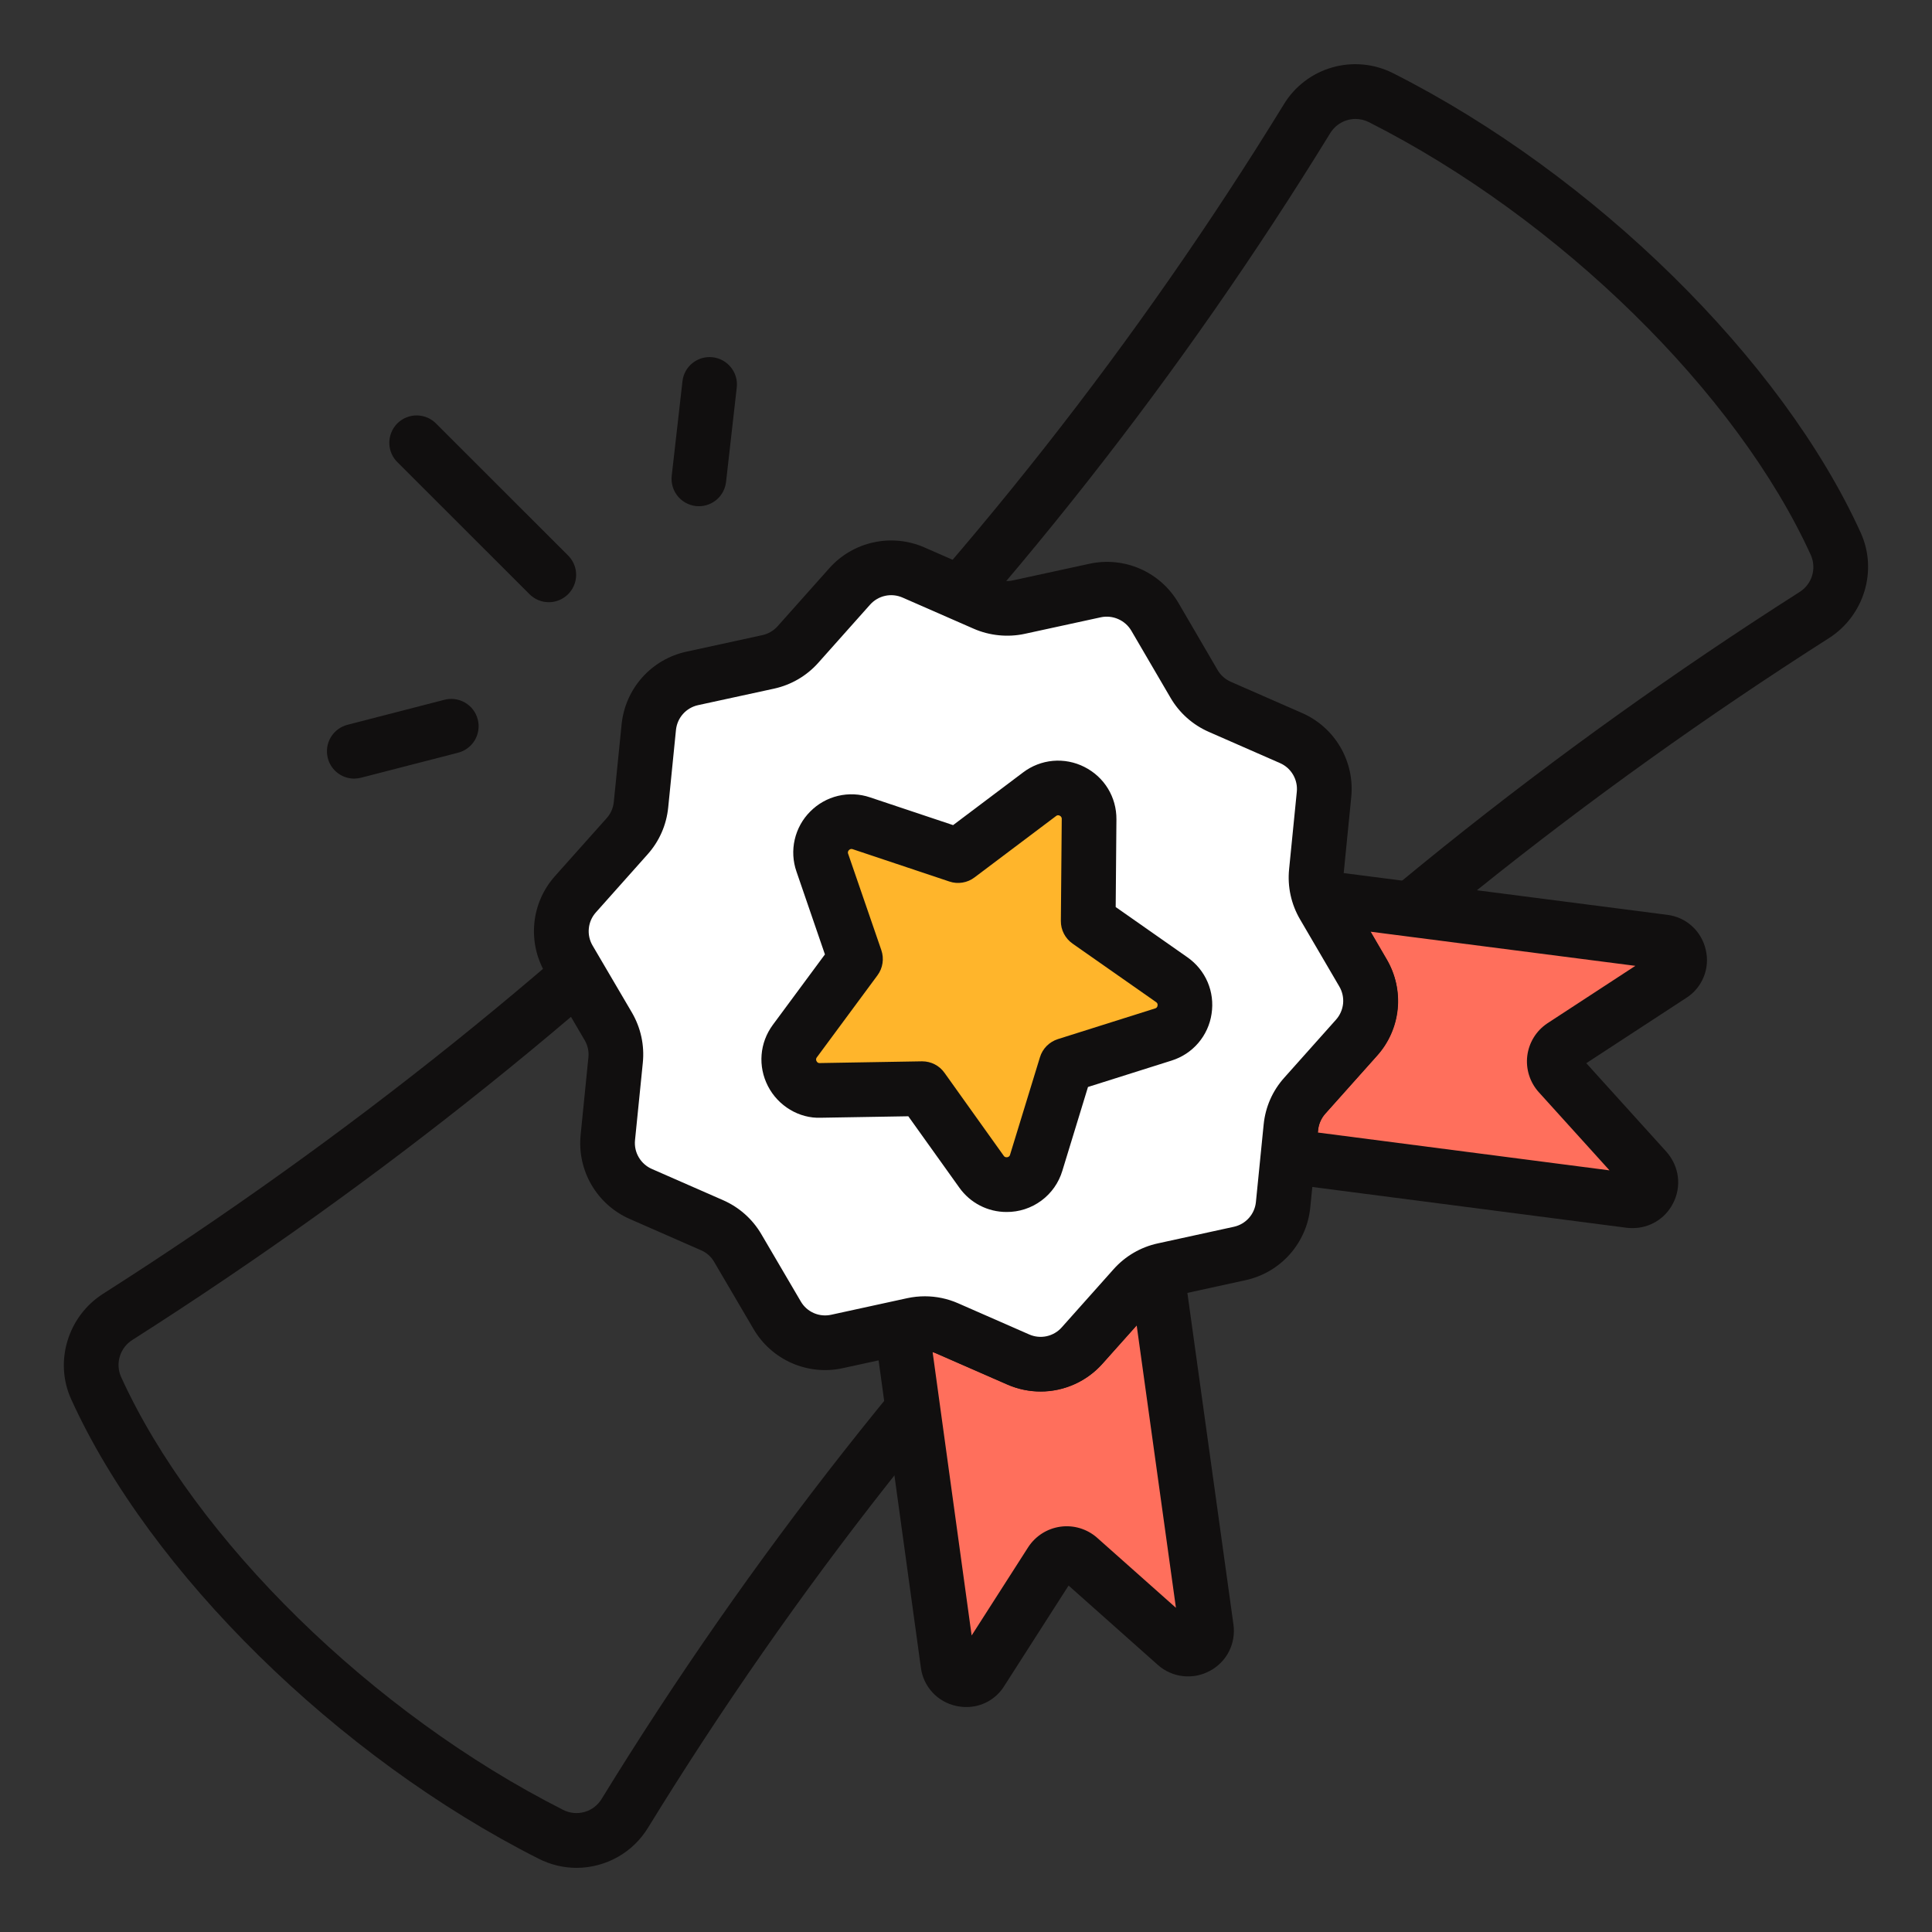 <svg width="50" height="50" viewBox="0 0 50 50" fill="none" xmlns="http://www.w3.org/2000/svg">
<rect x="0" y="0" width="50" height="50" fill="#333333" stroke="none"/>
<path d="M14.924 48.34C14.591 48.34 14.254 48.263 13.937 48.102C8.739 45.476 3.878 40.698 1.842 36.212C1.399 35.239 1.755 34.066 2.666 33.484C15.37 25.388 25.65 15.033 33.221 2.708C33.504 2.238 33.954 1.894 34.481 1.744C35.008 1.594 35.572 1.649 36.06 1.898C41.258 4.525 46.119 9.303 48.156 13.789C48.599 14.762 48.244 15.935 47.331 16.516C34.627 24.613 24.348 34.968 16.776 47.293C16.583 47.612 16.312 47.876 15.987 48.059C15.662 48.242 15.296 48.339 14.924 48.34ZM35.079 3.078C34.948 3.079 34.819 3.113 34.704 3.178C34.59 3.242 34.494 3.336 34.425 3.448C26.742 15.957 16.313 26.465 3.427 34.677C3.272 34.774 3.157 34.923 3.103 35.097C3.048 35.272 3.058 35.46 3.13 35.627C5.044 39.842 9.643 44.347 14.574 46.839C14.745 46.927 14.944 46.946 15.129 46.893C15.315 46.84 15.473 46.718 15.572 46.553C23.256 34.043 33.685 23.536 46.57 15.323C46.725 15.226 46.84 15.078 46.895 14.904C46.949 14.73 46.94 14.542 46.868 14.374C44.952 10.159 40.355 5.653 35.424 3.16C35.317 3.106 35.199 3.079 35.079 3.078Z" fill="#110F0F"/>
<path d="M43.254 25.233L40.436 27.074C40.38 27.112 40.332 27.162 40.296 27.22C40.26 27.278 40.237 27.343 40.229 27.41C40.22 27.478 40.226 27.547 40.246 27.612C40.266 27.677 40.299 27.738 40.344 27.789L42.602 30.281C42.895 30.611 42.627 31.125 42.194 31.073L33.338 29.924L33.409 29.175C33.439 28.873 33.563 28.587 33.762 28.358L35.105 26.855C35.522 26.393 35.593 25.712 35.266 25.174L34.254 23.431C34.212 23.364 34.185 23.296 34.158 23.229L43.054 24.377C43.486 24.429 43.624 24.995 43.253 25.233H43.254Z" fill="#FF6F5C"/>
<path d="M42.254 31.783C42.207 31.783 42.159 31.781 42.109 31.776L33.247 30.626C33.065 30.603 32.9 30.509 32.785 30.366C32.671 30.223 32.617 30.04 32.634 29.858L32.705 29.108C32.754 28.649 32.935 28.231 33.23 27.892L34.578 26.383C34.681 26.271 34.745 26.128 34.761 25.976C34.776 25.824 34.742 25.671 34.662 25.541L33.644 23.786C33.59 23.695 33.544 23.599 33.506 23.501C33.459 23.386 33.442 23.261 33.458 23.138C33.474 23.015 33.522 22.899 33.597 22.8C33.672 22.701 33.771 22.623 33.886 22.576C34 22.528 34.125 22.511 34.248 22.527L43.144 23.675C43.638 23.735 44.033 24.091 44.145 24.581C44.201 24.816 44.182 25.061 44.091 25.284C44.001 25.508 43.843 25.697 43.64 25.826L41.053 27.515L43.127 29.808C43.461 30.186 43.526 30.711 43.294 31.151C43.088 31.546 42.689 31.783 42.254 31.783ZM34.107 29.31L41.654 30.289L39.821 28.263C39.708 28.137 39.623 27.988 39.572 27.826C39.521 27.664 39.505 27.493 39.526 27.324C39.547 27.156 39.604 26.994 39.693 26.849C39.782 26.704 39.901 26.581 40.042 26.486L42.323 24.996L35.468 24.112L35.878 24.818C36.114 25.207 36.218 25.662 36.173 26.115C36.128 26.567 35.938 26.994 35.631 27.329L34.292 28.829C34.19 28.948 34.128 29.095 34.113 29.25L34.107 29.31Z" fill="#110F0F"/>
<path d="M29.94 32.921L31.222 42.143C31.278 42.575 30.766 42.847 30.434 42.559L27.922 40.323C27.87 40.278 27.809 40.245 27.744 40.226C27.679 40.206 27.61 40.201 27.542 40.21C27.475 40.22 27.41 40.243 27.352 40.279C27.294 40.316 27.245 40.364 27.207 40.421L25.392 43.256C25.164 43.621 24.59 43.495 24.534 43.063L23.336 34.354L23.625 34.291C23.922 34.224 24.231 34.253 24.509 34.376L26.355 35.183C26.633 35.306 26.943 35.337 27.24 35.271C27.537 35.206 27.805 35.047 28.006 34.819L29.348 33.315C29.509 33.139 29.71 33.004 29.94 32.921Z" fill="#FF6F5C"/>
<path d="M25.008 44.178C24.923 44.178 24.836 44.169 24.75 44.15C24.513 44.101 24.296 43.978 24.132 43.8C23.967 43.622 23.862 43.397 23.832 43.156L22.634 34.45C22.609 34.273 22.653 34.094 22.755 33.948C22.858 33.802 23.012 33.7 23.186 33.662L23.477 33.6C23.919 33.5 24.381 33.545 24.796 33.729L26.637 34.535C26.778 34.597 26.934 34.613 27.084 34.58C27.235 34.547 27.37 34.468 27.472 34.353L28.819 32.843C29.065 32.575 29.368 32.374 29.702 32.255C29.801 32.219 29.907 32.206 30.012 32.217C30.116 32.228 30.217 32.261 30.307 32.316C30.397 32.37 30.474 32.444 30.531 32.532C30.589 32.62 30.627 32.719 30.641 32.824L31.922 42.046C31.955 42.284 31.914 42.527 31.805 42.741C31.696 42.955 31.523 43.13 31.311 43.242C31.099 43.358 30.856 43.405 30.616 43.378C30.377 43.352 30.151 43.252 29.969 43.092L27.655 41.034L25.987 43.638C25.884 43.804 25.739 43.941 25.568 44.035C25.397 44.13 25.204 44.179 25.008 44.178ZM24.793 42.876C24.793 42.878 24.791 42.88 24.79 42.881L24.793 42.876ZM24.136 34.992L25.146 42.326L26.611 40.039C26.704 39.897 26.826 39.776 26.969 39.685C27.112 39.594 27.273 39.535 27.441 39.511C27.609 39.487 27.78 39.5 27.943 39.548C28.105 39.596 28.256 39.678 28.384 39.789L30.433 41.61L29.417 34.299L28.532 35.29C28.231 35.629 27.83 35.864 27.386 35.961C26.943 36.058 26.48 36.012 26.065 35.829L24.225 35.024C24.196 35.011 24.167 35 24.136 34.992Z" fill="#110F0F"/>
<path d="M34.268 20.562L34.068 22.565C34.038 22.867 34.105 23.171 34.257 23.433L35.274 25.174C35.589 25.712 35.521 26.392 35.106 26.858L33.766 28.359C33.564 28.586 33.44 28.872 33.409 29.174L33.209 31.177C33.179 31.48 33.054 31.765 32.852 31.992C32.65 32.219 32.382 32.376 32.085 32.441L30.115 32.871C29.818 32.936 29.55 33.093 29.348 33.32L28.008 34.824C27.805 35.05 27.537 35.207 27.24 35.272C26.943 35.337 26.634 35.306 26.356 35.184L24.513 34.377C24.235 34.255 23.926 34.224 23.629 34.289L21.662 34.717C21.366 34.782 21.056 34.751 20.778 34.629C20.5 34.507 20.268 34.3 20.114 34.039L19.094 32.299C18.941 32.037 18.709 31.831 18.431 31.709L16.586 30.9C16.307 30.778 16.075 30.57 15.921 30.308C15.768 30.045 15.701 29.74 15.732 29.438L15.934 27.434C15.964 27.131 15.898 26.825 15.743 26.562L14.727 24.827C14.573 24.565 14.506 24.26 14.536 23.957C14.566 23.654 14.692 23.369 14.894 23.142L16.233 21.641C16.435 21.414 16.56 21.129 16.59 20.826L16.792 18.819C16.823 18.517 16.948 18.232 17.151 18.006C17.353 17.779 17.621 17.622 17.918 17.558L19.884 17.129C20.18 17.064 20.45 16.907 20.652 16.68L21.991 15.177C22.194 14.951 22.462 14.794 22.759 14.729C23.056 14.664 23.365 14.695 23.643 14.817L25.487 15.624C25.764 15.746 26.073 15.776 26.37 15.712L28.343 15.283C28.64 15.219 28.95 15.25 29.228 15.372C29.506 15.495 29.738 15.702 29.891 15.964L30.905 17.7C31.058 17.963 31.291 18.17 31.57 18.293L33.414 19.101C33.985 19.352 34.329 19.942 34.268 20.562Z" fill="white"/>
<path d="M26.933 36.013C26.642 36.013 26.348 35.954 26.07 35.832L24.227 35.025C24.086 34.962 23.928 34.946 23.777 34.98L21.81 35.408C21.368 35.505 20.907 35.459 20.492 35.277C20.077 35.095 19.731 34.787 19.502 34.396L18.482 32.657C18.404 32.523 18.286 32.418 18.144 32.357L16.3 31.548C15.884 31.366 15.537 31.057 15.308 30.665C15.079 30.274 14.981 29.819 15.027 29.368L15.228 27.363C15.244 27.209 15.21 27.053 15.131 26.92L14.114 25.185C13.884 24.794 13.784 24.339 13.829 23.887C13.874 23.435 14.062 23.009 14.365 22.671L15.704 21.17C15.807 21.054 15.87 20.909 15.885 20.755L16.087 18.747C16.181 17.82 16.855 17.063 17.766 16.865L19.731 16.437C19.882 16.404 20.019 16.324 20.123 16.209L21.462 14.706C21.763 14.367 22.164 14.133 22.606 14.037C23.048 13.94 23.51 13.986 23.925 14.168L25.769 14.975C25.91 15.036 26.071 15.053 26.216 15.02L28.191 14.591C28.634 14.494 29.096 14.54 29.511 14.722C29.926 14.905 30.272 15.215 30.5 15.607L31.513 17.343C31.591 17.476 31.71 17.582 31.852 17.644L33.696 18.452C34.112 18.633 34.459 18.942 34.688 19.334C34.917 19.726 35.016 20.18 34.97 20.631L34.771 22.634C34.755 22.788 34.788 22.944 34.867 23.077L35.883 24.816C36.113 25.207 36.212 25.662 36.167 26.113C36.122 26.565 35.935 26.99 35.632 27.328L34.292 28.829C34.19 28.945 34.126 29.09 34.11 29.244L33.91 31.247C33.866 31.698 33.68 32.123 33.379 32.462C33.078 32.801 32.677 33.035 32.234 33.131L30.264 33.562C30.114 33.595 29.977 33.674 29.875 33.789L28.533 35.293C28.332 35.519 28.086 35.7 27.81 35.824C27.534 35.948 27.235 36.013 26.933 36.013ZM23.936 33.548C24.228 33.548 24.521 33.608 24.794 33.728L26.637 34.536C26.778 34.598 26.936 34.614 27.087 34.581C27.238 34.548 27.375 34.468 27.477 34.353L28.818 32.849C29.119 32.51 29.52 32.275 29.963 32.179L31.932 31.749C32.083 31.716 32.219 31.637 32.322 31.521C32.425 31.406 32.488 31.261 32.503 31.108L32.703 29.105C32.748 28.649 32.933 28.228 33.239 27.888L34.577 26.388C34.68 26.272 34.743 26.127 34.759 25.973C34.774 25.819 34.74 25.664 34.661 25.53L33.644 23.791C33.415 23.399 33.316 22.945 33.362 22.493L33.561 20.492C33.577 20.339 33.543 20.183 33.465 20.05C33.387 19.916 33.269 19.811 33.127 19.749L31.284 18.941C30.868 18.759 30.521 18.45 30.293 18.058L29.278 16.321C29.199 16.188 29.081 16.084 28.94 16.022C28.799 15.96 28.642 15.943 28.491 15.975L26.518 16.404C26.084 16.498 25.612 16.452 25.201 16.272L23.358 15.465C23.216 15.403 23.059 15.387 22.908 15.42C22.757 15.453 22.621 15.533 22.518 15.648L21.178 17.152C20.877 17.491 20.476 17.725 20.033 17.822L18.067 18.249C17.916 18.282 17.779 18.361 17.676 18.477C17.573 18.592 17.51 18.737 17.494 18.891L17.293 20.898C17.247 21.351 17.063 21.771 16.76 22.11L15.421 23.613C15.318 23.728 15.254 23.873 15.239 24.027C15.223 24.181 15.257 24.335 15.335 24.469L16.354 26.205C16.583 26.599 16.682 27.049 16.636 27.505L16.434 29.509C16.419 29.663 16.452 29.817 16.531 29.951C16.609 30.084 16.727 30.19 16.869 30.252L18.712 31.06C19.129 31.243 19.473 31.548 19.703 31.94L20.724 33.681C20.801 33.815 20.919 33.92 21.061 33.982C21.202 34.044 21.36 34.059 21.51 34.026L23.477 33.597C23.629 33.564 23.783 33.548 23.936 33.548Z" fill="#110F0F"/>
<path d="M22.291 21.307L24.794 22.142L26.903 20.555C27.022 20.465 27.164 20.41 27.313 20.397C27.462 20.384 27.611 20.413 27.744 20.48C27.878 20.547 27.99 20.65 28.067 20.777C28.145 20.905 28.186 21.052 28.185 21.201L28.163 23.84L30.324 25.354C30.446 25.439 30.542 25.558 30.601 25.695C30.66 25.832 30.679 25.983 30.656 26.131C30.634 26.279 30.57 26.417 30.473 26.531C30.376 26.644 30.249 26.728 30.107 26.773L27.59 27.568L26.817 30.091C26.773 30.234 26.69 30.362 26.578 30.46C26.465 30.558 26.328 30.623 26.18 30.647C26.033 30.671 25.882 30.653 25.744 30.596C25.606 30.539 25.487 30.444 25.4 30.323L23.867 28.174L21.228 28.22C21.079 28.222 20.932 28.183 20.804 28.106C20.676 28.029 20.572 27.919 20.503 27.786C20.435 27.653 20.405 27.504 20.417 27.355C20.429 27.206 20.482 27.064 20.571 26.943L22.14 24.821L21.281 22.326C21.233 22.185 21.225 22.033 21.258 21.888C21.291 21.742 21.365 21.609 21.47 21.503C21.575 21.397 21.707 21.322 21.853 21.288C21.998 21.253 22.15 21.259 22.291 21.307Z" fill="#FFB52B"/>
<path d="M26.047 31.366C25.566 31.366 25.111 31.136 24.825 30.733L23.507 28.889L21.241 28.927C20.684 28.949 20.14 28.625 19.875 28.11C19.61 27.596 19.658 26.988 20.001 26.523L21.349 24.7L20.613 22.557C20.52 22.291 20.504 22.004 20.567 21.729C20.63 21.455 20.768 21.203 20.967 21.004C21.165 20.803 21.415 20.662 21.688 20.597C21.962 20.532 22.249 20.545 22.515 20.635L24.666 21.354L26.478 19.99C26.702 19.82 26.97 19.716 27.25 19.691C27.53 19.666 27.812 19.721 28.063 19.848C28.58 20.108 28.898 20.629 28.893 21.207L28.874 23.474L30.731 24.775C31.204 25.107 31.444 25.668 31.355 26.24C31.314 26.518 31.194 26.779 31.011 26.993C30.828 27.207 30.588 27.364 30.319 27.448L28.157 28.131L27.494 30.298C27.401 30.609 27.21 30.881 26.949 31.073C26.688 31.266 26.371 31.369 26.047 31.366ZM23.867 27.467C24.096 27.467 24.311 27.577 24.443 27.764L25.976 29.911C25.986 29.925 26.006 29.956 26.066 29.949C26.123 29.94 26.135 29.902 26.14 29.885L26.914 27.361C26.947 27.252 27.006 27.152 27.087 27.07C27.168 26.989 27.267 26.928 27.376 26.893L29.894 26.098C29.911 26.094 29.926 26.085 29.937 26.072C29.949 26.058 29.956 26.042 29.957 26.024C29.961 26.007 29.96 25.989 29.953 25.973C29.946 25.957 29.934 25.943 29.919 25.934L27.757 24.42C27.663 24.354 27.587 24.267 27.534 24.165C27.481 24.063 27.454 23.95 27.455 23.835L27.478 21.195C27.478 21.178 27.479 21.138 27.426 21.11C27.411 21.101 27.393 21.097 27.376 21.099C27.358 21.101 27.342 21.108 27.329 21.12L25.221 22.707C25.13 22.777 25.023 22.823 24.909 22.841C24.796 22.86 24.68 22.851 24.571 22.814L22.068 21.977C22.052 21.971 22.034 21.969 22.017 21.973C21.999 21.977 21.984 21.987 21.972 22C21.931 22.041 21.944 22.079 21.95 22.096L22.809 24.59C22.846 24.699 22.857 24.815 22.839 24.928C22.822 25.042 22.777 25.149 22.709 25.241L21.14 27.364C21.13 27.377 21.105 27.411 21.132 27.462C21.16 27.513 21.194 27.513 21.217 27.512L23.855 27.467H23.867ZM14.203 15.585C14.11 15.585 14.018 15.567 13.932 15.531C13.847 15.495 13.769 15.443 13.703 15.377L10.3 11.976C10.231 11.912 10.175 11.834 10.136 11.747C10.098 11.66 10.077 11.566 10.075 11.471C10.074 11.376 10.091 11.282 10.127 11.194C10.162 11.106 10.215 11.026 10.282 10.958C10.35 10.891 10.43 10.838 10.518 10.803C10.606 10.767 10.7 10.75 10.795 10.751C10.89 10.753 10.984 10.774 11.071 10.812C11.158 10.851 11.236 10.907 11.3 10.976L14.703 14.377C14.802 14.476 14.869 14.602 14.897 14.739C14.924 14.877 14.91 15.019 14.856 15.148C14.803 15.277 14.712 15.388 14.596 15.465C14.48 15.543 14.343 15.585 14.203 15.585ZM18.088 13.101C17.988 13.101 17.89 13.08 17.799 13.039C17.708 12.999 17.627 12.939 17.56 12.865C17.494 12.791 17.444 12.703 17.413 12.608C17.383 12.513 17.373 12.413 17.384 12.314L17.662 9.869C17.672 9.776 17.7 9.687 17.745 9.605C17.79 9.524 17.851 9.452 17.924 9.394C17.996 9.337 18.08 9.294 18.169 9.268C18.259 9.243 18.352 9.235 18.445 9.246C18.631 9.267 18.801 9.362 18.918 9.509C19.035 9.656 19.089 9.843 19.067 10.029L18.79 12.473C18.77 12.645 18.688 12.805 18.559 12.921C18.429 13.036 18.262 13.101 18.088 13.101ZM9.167 20.151C8.995 20.151 8.829 20.088 8.7 19.974C8.571 19.86 8.488 19.703 8.467 19.532C8.445 19.362 8.486 19.189 8.583 19.046C8.679 18.904 8.824 18.802 8.991 18.758L11.487 18.114C11.578 18.089 11.673 18.081 11.766 18.093C11.86 18.105 11.95 18.135 12.032 18.182C12.113 18.229 12.185 18.291 12.242 18.366C12.299 18.441 12.341 18.527 12.364 18.618C12.388 18.709 12.393 18.805 12.379 18.898C12.365 18.991 12.333 19.081 12.285 19.161C12.236 19.242 12.171 19.312 12.095 19.367C12.019 19.423 11.933 19.462 11.841 19.484L9.345 20.127C9.287 20.142 9.227 20.15 9.167 20.15V20.151Z" fill="#110F0F"/>
</svg>
